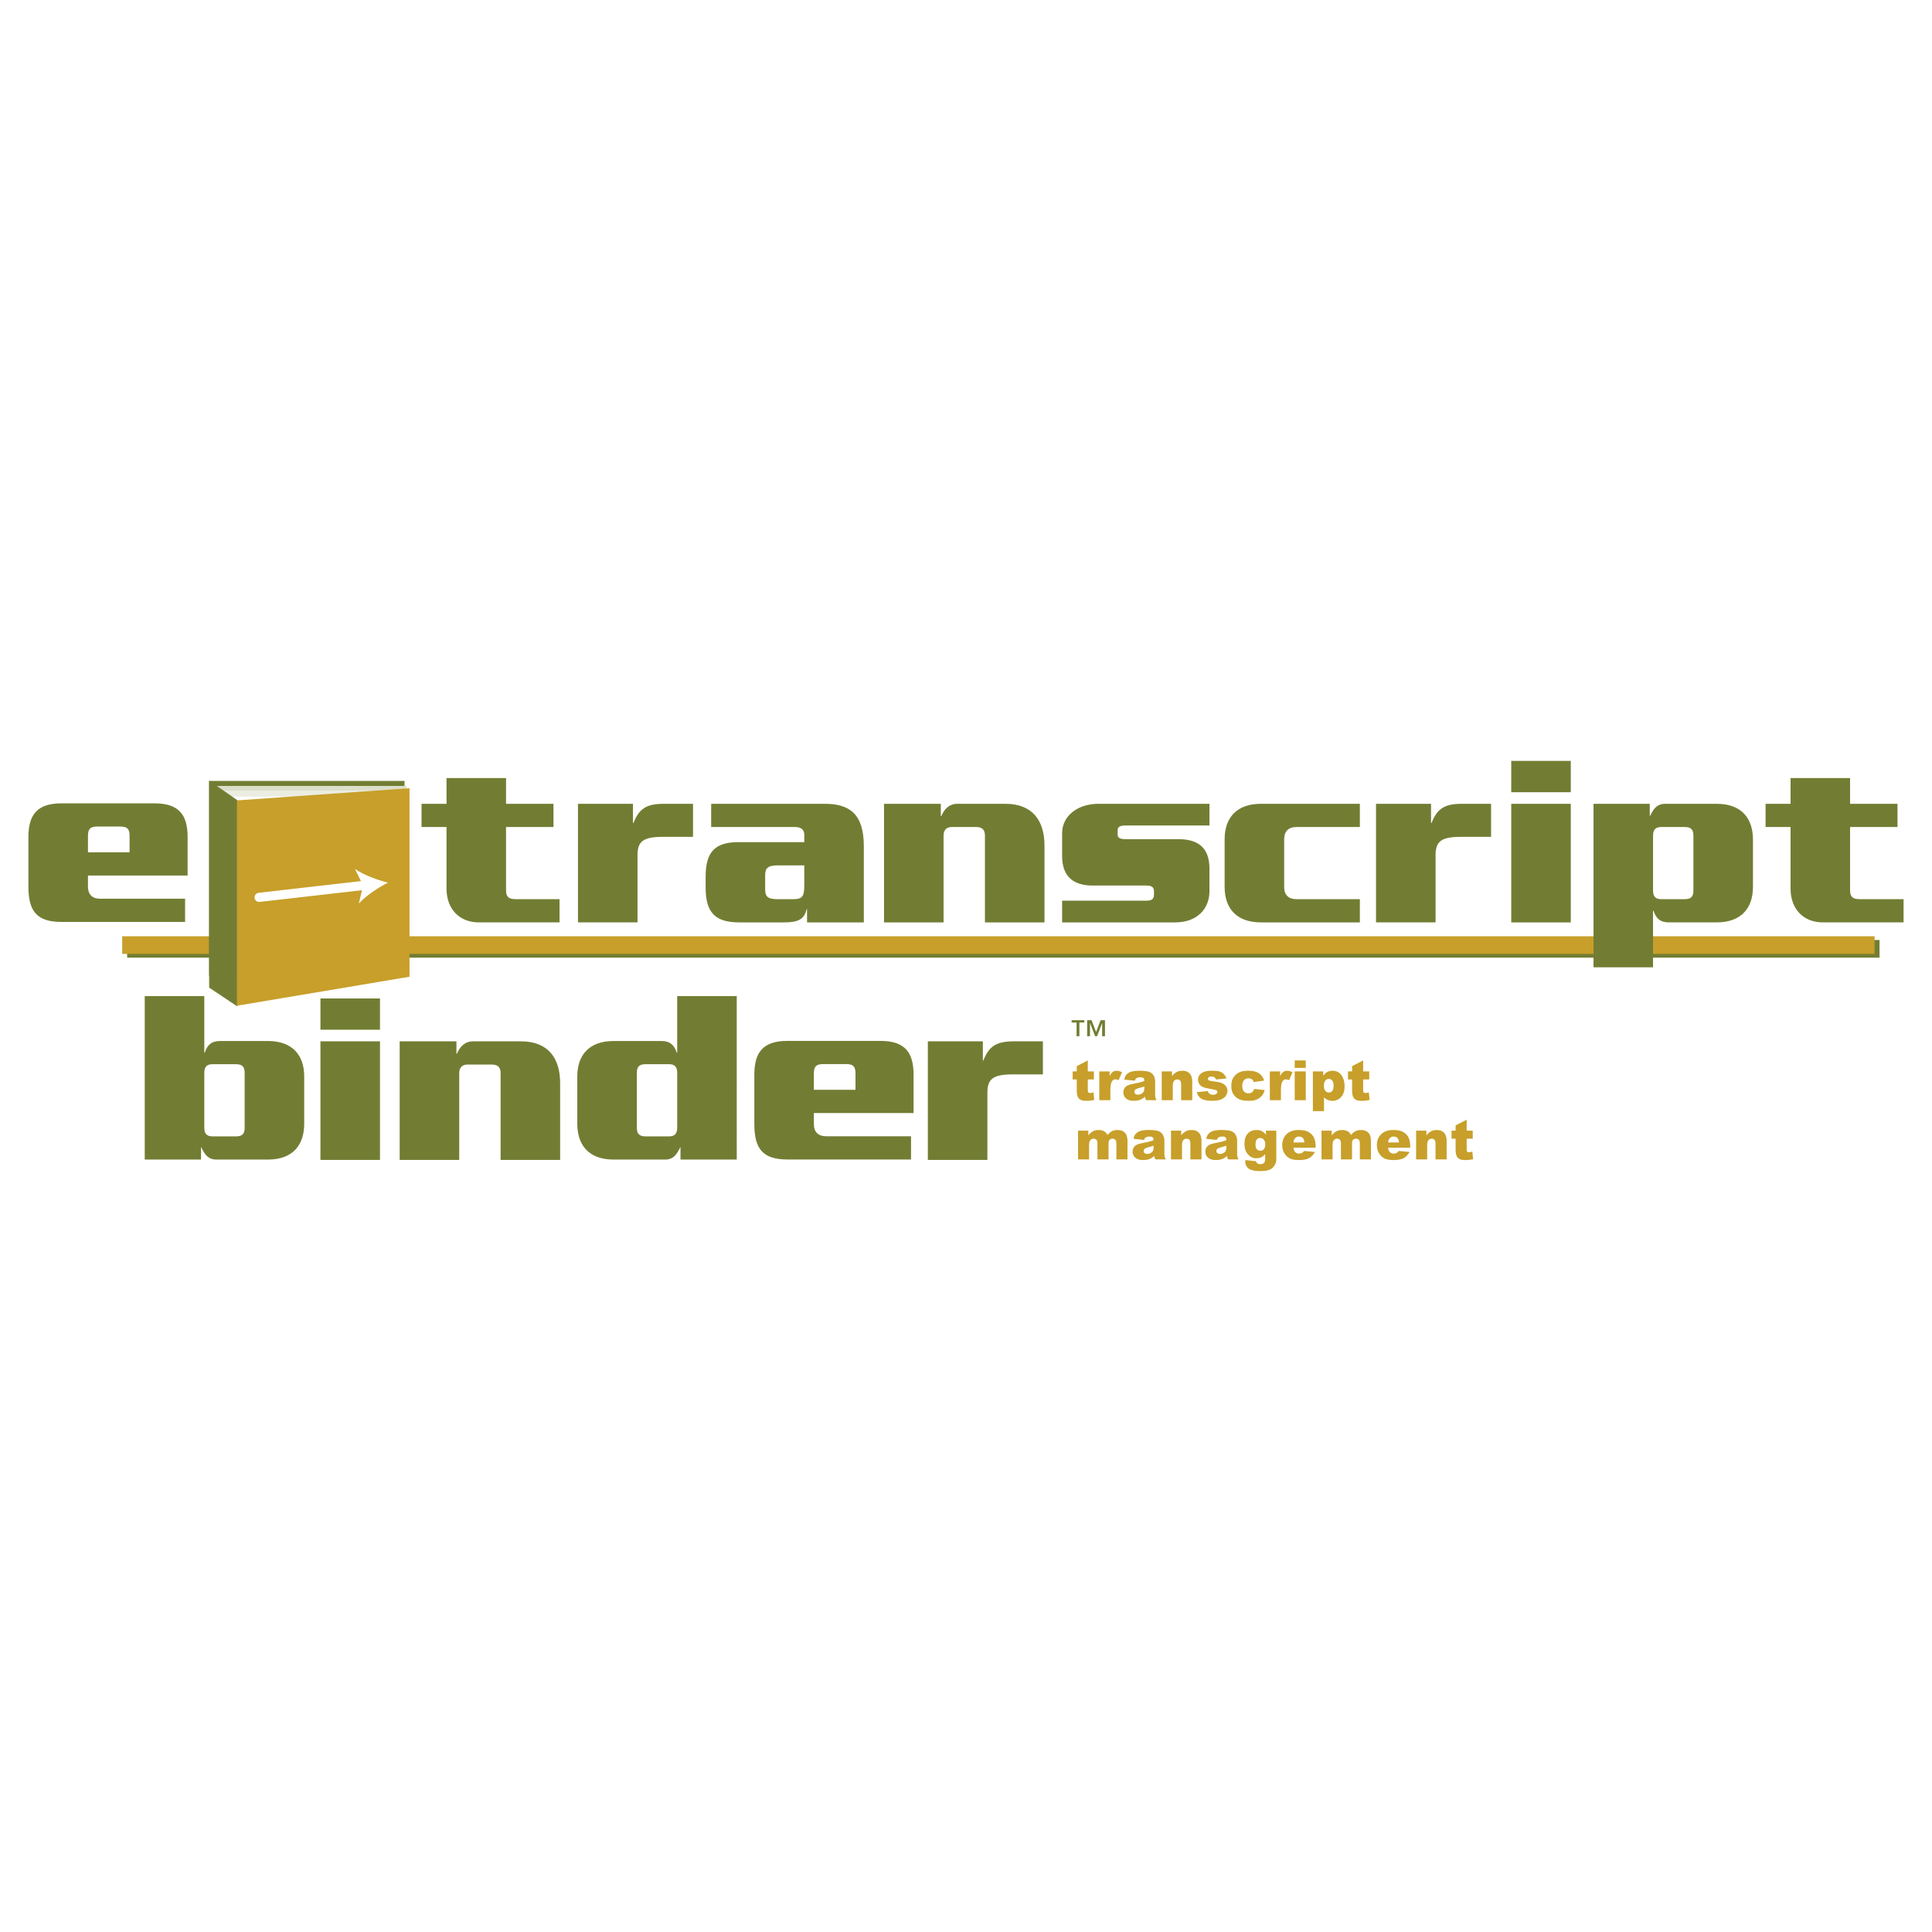 <svg xmlns="http://www.w3.org/2000/svg" width="2500" height="2500" viewBox="0 0 192.756 192.756"><path fill-rule="evenodd" clip-rule="evenodd" fill="#fff" d="M0 0h192.756v192.756H0V0z"/><path fill="none" stroke="#727d33" stroke-width="1.762" stroke-miterlimit="2.613" d="M12.686 94.665h174.835"/><path fill="#c79f2a" d="M12.191 93.412h174.834v1.761H12.191v-1.761z"/><path d="M108.531 105.801v1.094h.605v.801h-.605v1.02c0 .121.012.203.033.242.037.061.1.092.189.092.082 0 .195-.023.34-.07l.082.76c-.271.061-.525.09-.762.09-.273 0-.475-.035-.604-.105a.642.642 0 0 1-.289-.32c-.061-.143-.092-.375-.092-.695v-1.012h-.41v-.801h.41v-.529l1.103-.567zM109.676 106.895h1.033v.473c.098-.205.201-.346.307-.422s.236-.115.391-.115c.162 0 .342.051.535.15l-.342.789a.853.853 0 0 0-.309-.082.383.383 0 0 0-.336.178c-.115.168-.172.48-.172.939v.961h-1.107v-2.871zM114.17 108.572a.72.72 0 0 1-.066.334.54.54 0 0 1-.225.219.688.688 0 0 1-.342.09c-.117 0-.207-.029-.268-.084s-.09-.125-.09-.213c0-.074.029-.143.092-.203.059-.057.201-.115.426-.176a5.34 5.34 0 0 0 .473-.143v.176zm-.781-1.002c.09-.059.225-.086.404-.086.141 0 .238.025.295.08.055.053.082.146.082.281-.137.055-.266.098-.389.131s-.391.092-.803.174c-.344.068-.58.174-.709.314a.772.772 0 0 0-.191.537c0 .234.088.43.266.588s.438.238.781.238c.258 0 .484-.041.678-.119a1.46 1.46 0 0 0 .43-.299c.014.084.025.145.039.184.012.039.039.096.08.172h1.035a1.338 1.338 0 0 1-.113-.295 1.465 1.465 0 0 1-.025-.316v-1.268c0-.135-.027-.277-.08-.426a.813.813 0 0 0-.223-.344 1.007 1.007 0 0 0-.5-.23 4.535 4.535 0 0 0-.795-.057c-.207 0-.396.016-.574.047a1.278 1.278 0 0 0-.416.129.943.943 0 0 0-.324.273c-.074.105-.131.25-.172.432l1.055.111c.042-.122.098-.208.169-.251zM115.906 106.895h1.025v.469c.152-.191.309-.328.467-.41.156-.082.348-.123.574-.123.307 0 .545.092.719.271.172.182.258.461.258.84v1.824h-1.107v-1.576c0-.18-.035-.307-.102-.381-.066-.076-.16-.113-.283-.113a.399.399 0 0 0-.324.152c-.084.1-.125.281-.125.541v1.377h-1.102v-2.871zM119.41 108.963l1.094-.104a.542.542 0 0 0 .189.279.57.57 0 0 0 .324.084c.148 0 .264-.031.344-.094.062-.047.096-.105.096-.176 0-.078-.043-.139-.127-.184-.061-.029-.219-.066-.475-.111-.383-.066-.648-.129-.797-.186-.15-.057-.275-.152-.377-.287s-.152-.287-.152-.461c0-.188.055-.35.164-.486a.995.995 0 0 1 .455-.307c.193-.068.453-.102.779-.102.342 0 .596.027.76.08a.972.972 0 0 1 .408.244c.109.109.201.26.273.447l-1.047.102a.35.35 0 0 0-.137-.203.542.542 0 0 0-.314-.088c-.125 0-.217.023-.273.066-.057.045-.086.098-.086.16 0 .07.037.123.109.158s.23.068.473.098c.365.041.639.098.816.172.18.074.316.18.41.316a.761.761 0 0 1 .143.449c0 .166-.051.326-.15.482s-.258.281-.473.375c-.215.092-.508.139-.881.139-.523 0-.896-.076-1.119-.225a1.012 1.012 0 0 1-.429-.637zM125.131 108.641l1.045.117a1.458 1.458 0 0 1-.283.566c-.133.158-.301.283-.506.371s-.467.133-.781.133c-.307 0-.561-.029-.764-.086s-.379-.148-.523-.275a1.42 1.42 0 0 1-.346-.445c-.082-.172-.123-.398-.123-.68 0-.295.049-.541.15-.736.074-.145.176-.273.305-.389.127-.113.26-.197.395-.254.217-.088.492-.133.828-.133.469 0 .828.084 1.074.252.248.166.42.41.52.732l-1.039.141a.465.465 0 0 0-.178-.275.582.582 0 0 0-.348-.094.565.565 0 0 0-.445.193c-.113.129-.17.326-.17.588 0 .232.057.41.17.531s.256.182.43.182c.146 0 .268-.035.367-.107s.173-.184.222-.332zM126.691 106.895h1.033v.473c.1-.205.203-.346.309-.422s.236-.115.391-.115c.162 0 .34.051.533.15l-.34.789a.862.862 0 0 0-.311-.082.382.382 0 0 0-.334.178c-.115.168-.172.48-.172.939v.961h-1.109v-2.871zM129.174 105.801h1.102v.746h-1.102v-.746zm0 1.094h1.102v2.871h-1.102v-2.871zM132.229 107.805a.446.446 0 0 1 .352-.164.42.42 0 0 1 .332.162c.09.109.135.277.135.51 0 .25-.043.428-.129.531a.406.406 0 0 1-.324.158c-.146 0-.268-.055-.363-.164s-.143-.277-.143-.502c-.001-.244.046-.422.14-.531zm-.133 3.054v-1.377c.109.115.234.201.375.258.141.059.295.088.465.088.35 0 .641-.127.869-.377.229-.252.344-.615.344-1.092 0-.432-.105-.795-.314-1.088-.211-.295-.508-.441-.893-.441a1.13 1.13 0 0 0-.533.127c-.119.064-.25.184-.393.363v-.426h-1.029v3.965h1.109zM136.002 105.801v1.094h.605v.801h-.605v1.02c0 .121.012.203.035.242.035.061.1.092.189.092.08 0 .193-.023.34-.07l.08.76c-.271.061-.525.09-.762.09-.273 0-.475-.035-.604-.105s-.225-.178-.287-.32-.094-.375-.094-.695v-1.012h-.408v-.801h.408v-.529l1.103-.567zM129.053 113.984a.757.757 0 0 1 .127-.383.501.501 0 0 1 .422-.207c.152 0 .275.045.369.137.092.092.15.242.172.453h-1.09zm2.207.403c0-.377-.062-.684-.186-.92-.125-.234-.307-.414-.545-.539s-.562-.186-.975-.186c-.506 0-.902.139-1.191.416-.287.275-.432.639-.432 1.088 0 .314.072.588.215.822.145.232.324.402.543.51s.518.16.898.16c.438 0 .773-.062 1.008-.186.234-.125.436-.33.602-.617l-1.086-.102a.754.754 0 0 1-.191.18.643.643 0 0 1-.311.08.517.517 0 0 1-.416-.188c-.076-.086-.125-.217-.145-.395h2.211v-.123h.001zM138.494 113.984a.757.757 0 0 1 .127-.383.501.501 0 0 1 .422-.207c.152 0 .275.045.369.137s.15.242.172.453h-1.09zm2.207.403c0-.377-.062-.684-.186-.92-.125-.234-.307-.414-.545-.539s-.562-.186-.973-.186c-.508 0-.904.139-1.193.416-.287.275-.43.639-.43 1.088 0 .314.07.588.215.822.143.232.324.402.541.51.219.107.518.16.898.16.438 0 .775-.062 1.01-.186.234-.125.434-.33.6-.617l-1.086-.102a.754.754 0 0 1-.191.18.641.641 0 0 1-.309.08.521.521 0 0 1-.418-.188c-.076-.086-.123-.217-.143-.395h2.209v-.123h.001zM146.33 111.711v1.094h.605v.803h-.605v1.018c0 .123.012.203.035.242.035.062.098.092.189.092.08 0 .193-.021.34-.068l.08.76a3.59 3.59 0 0 1-.762.088c-.273 0-.475-.035-.604-.105s-.227-.176-.287-.32c-.062-.143-.094-.375-.094-.695v-1.01h-.408v-.803h.408v-.527l1.103-.569zM107.555 112.805h1.025v.471c.154-.191.311-.328.467-.41.158-.082.35-.123.576-.123.305 0 .545.09.717.271.174.18.26.459.26.838v1.824h-1.109V114.1c0-.18-.033-.307-.1-.381a.365.365 0 0 0-.283-.111.407.407 0 0 0-.326.15c-.084.102-.125.281-.125.543v1.375h-1.102v-2.871z" fill-rule="evenodd" clip-rule="evenodd" fill="#c79f2a"/><path d="M110.469 113.275c.154-.191.309-.328.467-.41a1.23 1.23 0 0 1 .574-.123c.307 0 .545.09.719.271.172.18.26.459.26.838v1.824h-1.109V114.1c0-.18-.035-.307-.102-.381s-.16-.111-.281-.111a.404.404 0 0 0-.326.15c-.084.102-.125.281-.125.543l-.077-1.026zM131.848 112.805h1.025v.471c.152-.191.309-.328.467-.41a1.23 1.23 0 0 1 .574-.123c.307 0 .545.09.719.271.172.18.258.459.258.838v1.824h-1.107V114.1c0-.18-.035-.307-.102-.381s-.162-.111-.283-.111a.41.41 0 0 0-.326.15c-.082.102-.123.281-.123.543v1.375h-1.102v-2.871zM141.287 112.805h1.025v.471c.154-.191.309-.328.467-.41s.35-.123.576-.123c.305 0 .545.09.717.271.172.18.26.459.26.838v1.824h-1.109V114.1c0-.18-.033-.307-.102-.381a.357.357 0 0 0-.281-.111.407.407 0 0 0-.326.15c-.084.102-.125.281-.125.543v1.375h-1.102v-2.871z" fill-rule="evenodd" clip-rule="evenodd" fill="#c79f2a"/><path d="M134.76 113.275c.154-.191.311-.328.467-.41.158-.082.35-.123.576-.123.305 0 .545.09.717.271.174.18.26.459.26.838v1.824h-1.109V114.1c0-.18-.033-.307-.1-.381a.365.365 0 0 0-.283-.111.407.407 0 0 0-.326.15c-.082.102-.125.281-.125.543l-.077-1.026zM115.094 114.482c0 .139-.021.25-.066.336s-.119.158-.225.217a.673.673 0 0 1-.342.09c-.119 0-.207-.027-.268-.082s-.09-.127-.09-.213c0-.076.029-.145.092-.203.059-.059.201-.117.424-.176a5.6 5.6 0 0 0 .475-.145v.176zm-.782-1.002c.09-.057.225-.086.404-.086.139 0 .238.027.293.08.057.055.084.148.084.281a3.564 3.564 0 0 1-.389.131c-.123.035-.391.092-.805.176-.344.068-.58.172-.707.312a.765.765 0 0 0-.191.539c0 .232.088.428.266.586.178.16.438.238.779.238.258 0 .484-.039.68-.119.143-.059.285-.158.43-.299.012.084.025.146.037.186.014.039.041.096.082.17h1.033c-.057-.119-.094-.217-.111-.293s-.025-.182-.025-.318v-1.266c0-.137-.027-.277-.082-.426s-.127-.264-.221-.346a1.032 1.032 0 0 0-.502-.23 4.548 4.548 0 0 0-.795-.055 3.31 3.31 0 0 0-.572.045 1.398 1.398 0 0 0-.418.129.96.96 0 0 0-.322.273c-.076.105-.133.25-.172.434l1.055.109c.043-.122.099-.206.169-.251zM122.354 114.482c0 .139-.023.25-.066.336a.537.537 0 0 1-.225.217.675.675 0 0 1-.344.09c-.117 0-.205-.027-.266-.082s-.092-.127-.092-.213c0-.076.031-.145.092-.203s.201-.117.426-.176a5.6 5.6 0 0 0 .475-.145v.176zm-.784-1.002c.09-.057.225-.086.404-.086.141 0 .238.027.295.08.055.055.084.148.084.281a3.452 3.452 0 0 1-.391.131c-.121.035-.389.092-.803.176-.344.068-.58.172-.707.312a.766.766 0 0 0-.193.539c0 .232.09.428.268.586.178.16.438.238.779.238.258 0 .484-.039.68-.119a1.41 1.41 0 0 0 .43-.299c.012.084.023.146.037.186a.907.907 0 0 0 .082.17h1.033a1.245 1.245 0 0 1-.111-.293 1.452 1.452 0 0 1-.027-.318v-1.266c0-.137-.025-.277-.08-.426s-.129-.264-.223-.346a1.016 1.016 0 0 0-.5-.23 4.548 4.548 0 0 0-.795-.055 3.35 3.35 0 0 0-.574.045 1.402 1.402 0 0 0-.416.129.96.96 0 0 0-.322.273c-.076.105-.133.25-.172.434l1.053.109a.467.467 0 0 1 .169-.251zM116.828 112.805h1.025v.471c.154-.191.311-.328.467-.41.158-.082.35-.123.576-.123.305 0 .545.09.717.271.174.18.26.459.26.838v1.824h-1.109V114.1c0-.18-.033-.307-.1-.381a.365.365 0 0 0-.283-.111.407.407 0 0 0-.326.15c-.084.102-.125.281-.125.543v1.375h-1.102v-2.871zM125.393 113.689a.414.414 0 0 1 .338-.154c.141 0 .26.057.357.168s.146.271.146.48c0 .211-.047.367-.141.471a.442.442 0 0 1-.346.156.45.45 0 0 1-.35-.15c-.088-.1-.133-.254-.133-.463.002-.236.045-.406.129-.508zm.912-.46a1.204 1.204 0 0 0-.408-.373 1.194 1.194 0 0 0-.555-.113c-.352 0-.635.117-.852.35-.217.234-.326.574-.326 1.021 0 .391.084.705.254.941.236.336.547.504.932.504.197 0 .381-.045.551-.135a1.18 1.18 0 0 0 .326-.277v.434c0 .209-.041.357-.119.441-.08.084-.199.127-.359.127a.527.527 0 0 1-.309-.086c-.057-.037-.1-.105-.127-.205l-1.064-.119-.004.146c0 .291.107.521.322.695.217.174.613.26 1.191.26.254 0 .479-.021.674-.066.195-.047.357-.119.484-.219a1.11 1.11 0 0 0 .307-.396c.076-.164.115-.336.115-.516l-.002-.127v-2.711h-1.031v.424z" fill-rule="evenodd" clip-rule="evenodd" fill="#c79f2a"/><path fill-rule="evenodd" clip-rule="evenodd" fill="#727d33" stroke="#727d33" stroke-width=".076" stroke-miterlimit="2.613" d="M40.323 97.297V77.952h-19.42v19.345h19.42z"/><path fill-rule="evenodd" clip-rule="evenodd" fill="#dcdfc9" d="M40.554 97.146V78.415H21.588v18.731h18.966z"/><path fill-rule="evenodd" clip-rule="evenodd" fill="#ebede1" d="M40.702 83.973v-5.101H22.121v5.101h18.581z"/><path fill-rule="evenodd" clip-rule="evenodd" fill="#fff" d="M40.017 82.983V79.48H22.958v3.503h17.059z"/><path fill-rule="evenodd" clip-rule="evenodd" fill="#727d33" stroke="#727d33" stroke-width=".076" stroke-miterlimit="2.613" d="M20.903 77.952l2.741 1.904v20.484l-2.741-1.828v-20.56z"/><path fill-rule="evenodd" clip-rule="evenodd" fill="#c79f2a" d="M23.644 79.856l17.212-1.216v18.809l-17.212 2.891V79.856z"/><path fill="none" stroke="#fff" stroke-width=".914" stroke-linecap="round" stroke-linejoin="round" stroke-miterlimit="2.613" d="M25.854 89.53l10.662-1.219"/><path d="M38.708 88.061c-.987.5-2.192 1.3-2.906 2.082l.427-1.798-.821-1.655c.87.6 2.224 1.106 3.3 1.371z" fill-rule="evenodd" clip-rule="evenodd" fill="#fff"/><path d="M12.929 85.034H8.776v-1.637c0-.68.226-.932.906-.932h2.341c.68 0 .906.252.906.932v1.637zm5.79 2.316v-3.827c0-2.19-.831-3.373-3.298-3.373H6.132c-2.467 0-3.298 1.183-3.298 3.373v4.934c0 2.442.831 3.524 3.298 3.524h12.335v-2.315h-8.458c-.806 0-1.233-.428-1.233-1.208V87.35h9.943zM85.354 108.732H81.2v-1.635c0-.68.227-.932.906-.932h2.341c.68 0 .906.252.906.932v1.635h.001zm5.791 2.317v-3.826c0-2.189-.831-3.373-3.298-3.373h-9.289c-2.467 0-3.298 1.184-3.298 3.373v4.934c0 2.441.831 3.525 3.298 3.525h12.335v-2.316h-8.458c-.806 0-1.234-.428-1.234-1.209v-1.107h9.944v-.001zM47.771 92.027c-1.888 0-3.222-1.284-3.222-3.374v-6.142h-2.492v-2.316h2.492v-2.568h5.94v2.568h4.733v2.316h-4.733v6.318c0 .654.277.881.957.881h4.38v2.316h-8.055v.001zM66.147 83.493c-1.989 0-2.543.454-2.543 1.838v6.696h-5.94V80.196h5.487v1.913h.05c.58-1.485 1.36-1.913 3.046-1.913h2.895v3.297h-2.995zM80.243 88.276c0 1.083-.125 1.435-1.082 1.435H77.55c-.956 0-1.208-.277-1.208-.957V87.32c0-.68.227-.982 1.284-.982h2.618v1.938h-.001zm5.941 3.751v-7.603c0-3.248-1.46-4.229-3.902-4.229H70.955v2.316h8.382c.604 0 .906.302.906.755v.755h-6.57c-2.366 0-3.272 1.007-3.272 3.449v1.083c0 2.518.982 3.474 3.348 3.474h4.48c1.359 0 2.014-.277 2.241-1.309h.05v1.309h5.664zM98.268 92.027v-8.66c0-.528-.227-.855-.857-.855h-2.466c-.478 0-.806.277-.806.855v8.66h-5.94V80.196h5.664v1.233h.05c.302-.73.806-1.233 1.611-1.233h4.784c2.719 0 3.9 1.687 3.9 4.179v7.653h-5.94v-.001zM49.945 115.727v-8.66c0-.527-.227-.855-.856-.855h-2.467c-.479 0-.806.277-.806.855v8.66h-5.941v-11.832h5.664v1.234h.05c.302-.73.806-1.234 1.611-1.234h4.783c2.719 0 3.902 1.688 3.902 4.18v7.652h-5.94zM117.271 92.027h-11.303v-2.166h8.434c.555 0 .73-.226.73-.579v-.377c0-.353-.201-.554-.73-.554h-5.387c-2.189 0-3.047-1.158-3.047-2.946V83.14c0-1.812 1.637-2.945 3.625-2.945h11.076v2.165h-8.381c-.605 0-.781.176-.781.479v.428c0 .353.277.454.781.454h5.234c2.039 0 3.146.855 3.146 2.97v2.216c.002 1.786-1.256 3.12-3.397 3.12zM125.807 92.027c-2.467 0-3.625-1.435-3.625-3.524V83.72c0-2.09 1.158-3.524 3.625-3.524h9.867v2.316h-6.318c-.807 0-1.234.428-1.234 1.208v4.783c0 .78.428 1.208 1.234 1.208h6.318v2.316h-9.867zM145.768 83.493c-1.988 0-2.541.454-2.541 1.838v6.696h-5.941V80.196h5.488v1.913h.049c.58-1.485 1.359-1.913 3.047-1.913h2.895v3.297h-2.997zM101.055 107.193c-1.988 0-2.543.453-2.543 1.838v6.695h-5.941v-11.832h5.488v1.914h.051c.578-1.486 1.359-1.914 3.045-1.914h2.895v3.299h-2.995zM150.777 79.038v-3.121h5.941v3.121h-5.941zm0 12.989V80.196h5.941v11.832h-5.941v-.001zM31.97 102.736v-3.121h5.941v3.121H31.97zm0 12.991v-11.832h5.941v11.832H31.97zM168.951 88.855c0 .579-.225.856-.855.856h-2.365c-.555 0-.807-.277-.807-.856v-5.488c0-.579.252-.855.807-.855h2.365c.631 0 .855.277.855.855v5.488zm5.942-.352V83.77c0-2.039-1.057-3.574-3.625-3.574h-5.135c-.906 0-1.209.629-1.535 1.258v-1.258h-5.613v16.312h5.939v-5.639h.051c.227.73.654 1.158 1.512 1.158h4.781c2.466 0 3.625-1.435 3.625-3.524zM63.538 107.033c0-.58.227-.857.856-.857h2.366c.554 0 .805.277.805.857v5.486c0 .58-.251.857-.805.857h-2.366c-.629 0-.856-.277-.856-.857v-5.486zm-5.941.352v4.732c0 2.039 1.057 3.574 3.625 3.574h5.135c.906 0 1.208-.629 1.536-1.258v1.258h5.613V99.379h-5.941v5.641h-.05c-.227-.73-.654-1.158-1.51-1.158h-4.783c-2.467-.001-3.625 1.433-3.625 3.523zM24.41 112.52c0 .58-.227.857-.856.857h-2.366c-.554 0-.806-.277-.806-.857v-5.486c0-.58.251-.857.806-.857h2.366c.63 0 .856.277.856.857v5.486zm2.315-8.659h-4.783c-.856 0-1.284.428-1.51 1.158h-.05v-5.641h-5.941v16.312h5.614v-1.258c.327.629.629 1.258 1.536 1.258h5.135c2.568 0 3.625-1.535 3.625-3.574v-4.732c-.001-2.089-1.159-3.523-3.626-3.523zM181.865 92.027c-1.887 0-3.221-1.284-3.221-3.374v-6.142h-2.492v-2.316h2.492v-2.568h5.939v2.568h4.732v2.316h-4.732v6.318c0 .654.277.881.957.881h4.381v2.316h-8.056v.001zM109.359 102.961l.451-1.178h.434v1.6h-.283v-1.301h-.008l-.5 1.301h-.195l-.5-1.301h-.008v1.301h-.285v-1.6h.436l.458 1.178zm-1.173-.945h-.494v1.367h-.283v-1.367h-.492v-.232h1.27v.232h-.001z" fill-rule="evenodd" clip-rule="evenodd" fill="#727d33"/></svg>